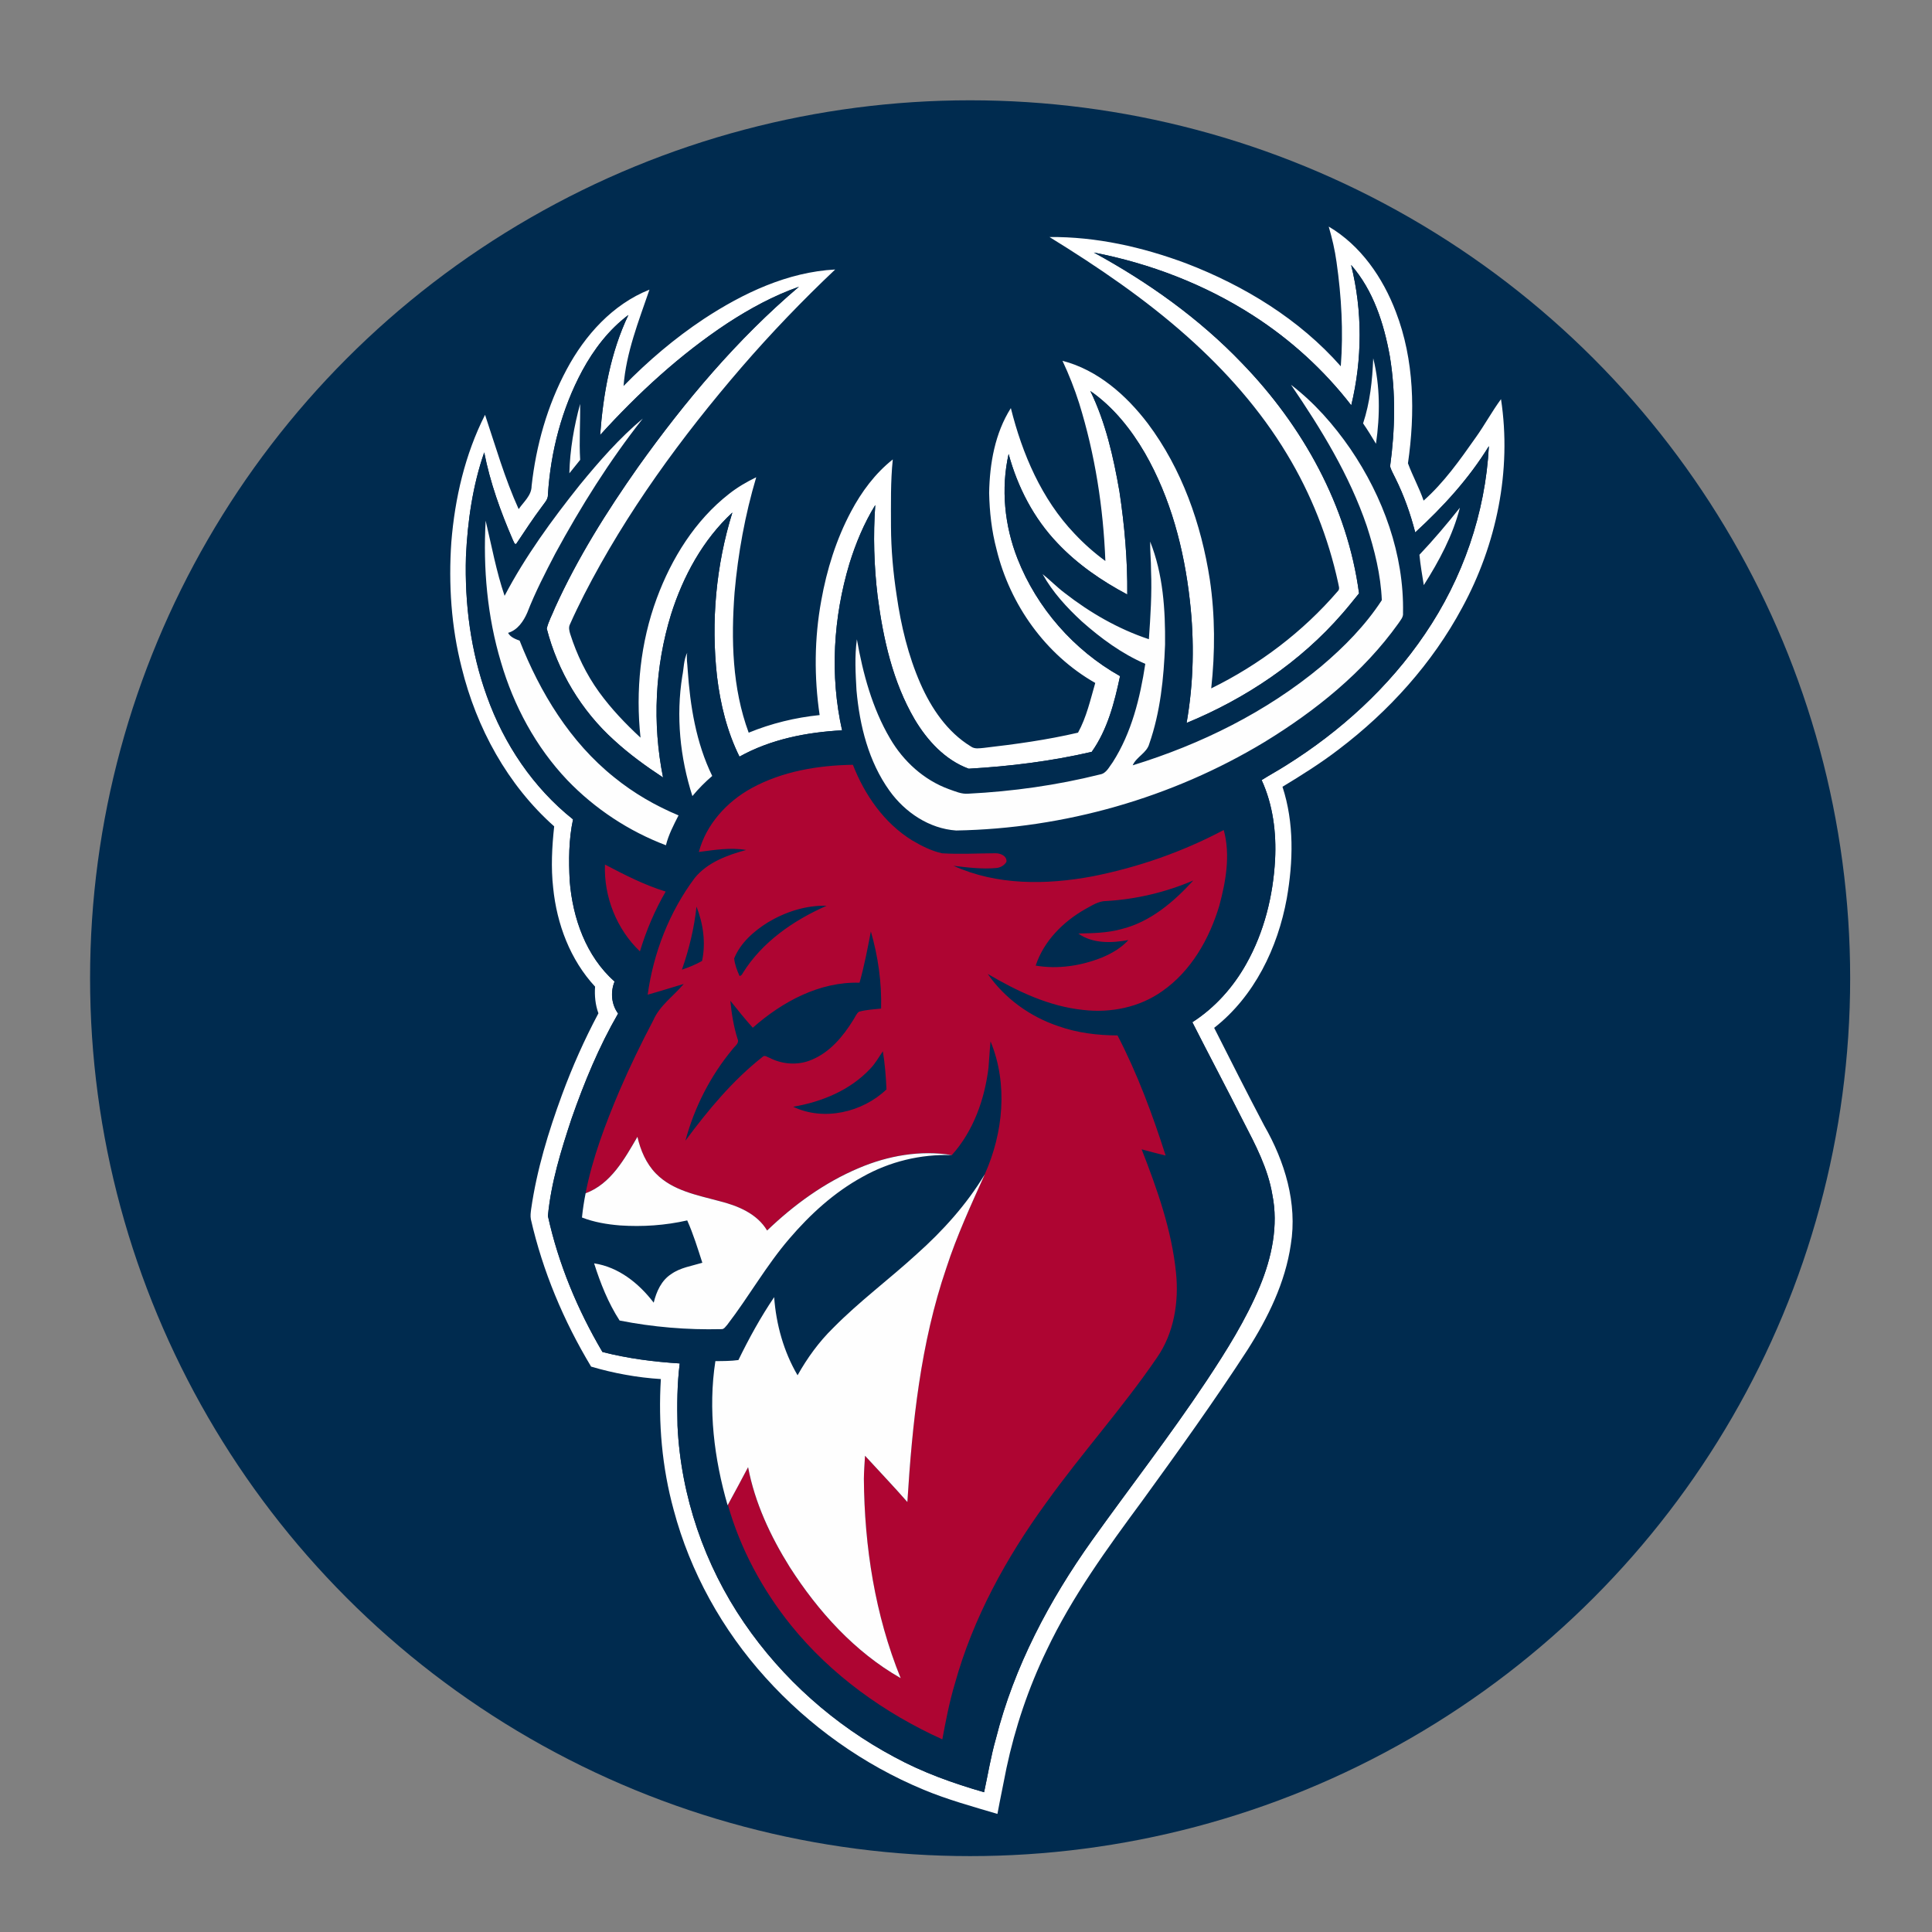 <?xml version="1.0" encoding="utf-8"?>
<!-- Generator: Adobe Illustrator 24.1.2, SVG Export Plug-In . SVG Version: 6.00 Build 0)  -->
<svg version="1.1" id="Слой_1" xmlns="http://www.w3.org/2000/svg" xmlns:xlink="http://www.w3.org/1999/xlink" x="0px" y="0px"
	 viewBox="0 0 120 120" style="enable-background:new 0 0 120 120;" xml:space="preserve">
<rect x="0" y="0" width="120" height="120" fill="#808080" stroke="none"/>
<ellipse style="fill:#002B4F;" cx="60.256" cy="60.758" rx="54.661" ry="54.528"/>
<g>
	<path style="fill-rule:evenodd;clip-rule:evenodd;fill:#FFFFFF;" d="M82.529,14.074
		c1.99,1.17,3.365,3.174,4.171,5.298c1.15,2.985,1.202,6.274,0.751,9.405
		c0.288,0.782,0.7,1.524,0.972,2.318c1.268-1.125,2.254-2.524,3.223-3.901
		c0.56-0.78,1.017-1.629,1.584-2.402c0.676,4.434-0.277,9.031-2.413,12.954
		c-1.854,3.456-4.542,6.428-7.661,8.796c-1.112,0.855-2.301,1.6-3.499,2.326
		c0.733,2.232,0.668,4.651,0.266,6.942c-0.56,3.065-2.012,6.079-4.509,8.032
		c1.025,2.031,2.05,4.061,3.11,6.073c1.273,2.219,2.071,4.817,1.65,7.387
		c-0.343,2.359-1.414,4.541-2.685,6.534c-2.073,3.196-4.297,6.29-6.534,9.373
		c-2.185,2.961-4.365,5.958-5.947,9.293c-1.124,2.325-1.956,4.79-2.494,7.315
		c-0.182,0.951-0.387,1.897-0.562,2.849c-1.541-0.459-3.098-0.883-4.584-1.504
		c-3.741-1.552-7.117-3.961-9.822-6.965c-2.68-2.963-4.676-6.551-5.702-10.411
		c-0.726-2.641-0.963-5.401-0.797-8.13c-1.468-0.091-2.922-0.358-4.332-0.773
		c-1.707-2.836-3.006-5.925-3.742-9.154c-0.04-0.21-0.009-0.424,0.018-0.633
		c0.349-2.433,1.071-4.794,1.916-7.096c0.639-1.735,1.392-3.428,2.262-5.061
		c-0.193-0.53-0.247-1.097-0.208-1.658c-1.546-1.666-2.377-3.89-2.602-6.127
		c-0.145-1.273-0.075-2.557,0.062-3.827c-2.901-2.574-4.829-6.12-5.747-9.858
		c-0.647-2.538-0.822-5.182-0.642-7.789c0.219-2.731,0.851-5.461,2.095-7.915
		c0.657,1.965,1.229,3.967,2.088,5.858c0.308-0.451,0.803-0.849,0.803-1.437
		c0.278-2.516,0.978-5.002,2.178-7.239c1.136-2.127,2.858-4.048,5.143-4.956
		c-0.669,1.952-1.451,3.909-1.609,5.986c1.515-1.553,3.177-2.967,4.987-4.169
		c2.439-1.602,5.2-2.911,8.158-3.069c-2.037,1.927-3.981,3.95-5.813,6.07
		c-3.746,4.346-7.159,9.016-9.781,14.128c-0.305,0.608-0.607,1.218-0.88,1.841
		c-0.098,0.191-0.042,0.405,0.015,0.598c0.409,1.284,1.001,2.514,1.792,3.608
		c0.75,1.036,1.638,1.966,2.576,2.833c-0.314-2.911-0.009-5.901,1.009-8.654
		c0.919-2.481,2.377-4.835,4.484-6.482c0.52-0.412,1.095-0.748,1.693-1.037
		c-0.693,2.332-1.131,4.736-1.345,7.158c-0.22,2.916-0.149,5.934,0.877,8.707
		c1.405-0.577,2.896-0.94,4.407-1.094c-0.348-2.356-0.33-4.77,0.101-7.114
		c0.342-1.916,0.929-3.798,1.845-5.52c0.652-1.229,1.499-2.375,2.597-3.244
		c-0.143,1.381-0.112,2.772-0.112,4.159c0.007,1.436,0.135,2.871,0.353,4.29
		c0.269,1.872,0.714,3.732,1.474,5.469c0.676,1.54,1.671,3.016,3.133,3.908
		c0.241,0.18,0.551,0.111,0.827,0.088c1.955-0.226,3.914-0.495,5.831-0.944
		c0.526-0.955,0.769-2.045,1.07-3.088c-3.092-1.756-5.3-4.869-6.132-8.298
		c-0.303-1.142-0.435-2.322-0.459-3.501c0.032-1.824,0.358-3.708,1.348-5.272
		c0.711,2.844,1.907,5.651,3.954,7.799c0.584,0.624,1.227,1.193,1.917,1.698
		c-0.126-3.315-0.643-6.626-1.628-9.798c-0.287-0.9-0.633-1.782-1.036-2.637
		c2.187,0.566,3.962,2.136,5.301,3.895c2.115,2.821,3.317,6.238,3.851,9.697
		c0.331,2.235,0.331,4.513,0.086,6.756c2.988-1.468,5.693-3.514,7.863-6.038
		c0.154-0.141,0.042-0.347,0.021-0.516c-0.612-2.817-1.687-5.534-3.181-8.002
		c-1.651-2.749-3.803-5.173-6.195-7.302c-2.631-2.344-5.557-4.33-8.553-6.177
		c2.903-0.028,5.782,0.625,8.491,1.636c3.614,1.389,7.03,3.473,9.602,6.392
		c0.166-2.16,0.042-4.335-0.265-6.479C82.912,15.528,82.74,14.795,82.529,14.074
		L82.529,14.074z M67.94,15.686c3.37,1.838,6.539,4.089,9.197,6.867
		c3.777,3.894,6.557,8.889,7.275,14.302c-0.344,0.422-0.681,0.849-1.04,1.258
		c-2.609,3.007-5.999,5.276-9.671,6.79c0.44-2.514,0.492-5.088,0.2-7.621
		c-0.357-3.18-1.19-6.356-2.793-9.147c-0.862-1.483-1.966-2.863-3.385-3.85
		c0.953,1.959,1.435,4.105,1.807,6.24c0.319,2.117,0.508,4.257,0.487,6.4
		c-1.585-0.843-3.09-1.872-4.326-3.182c-1.481-1.543-2.488-3.493-3.044-5.546
		c-0.486,2.16-0.255,4.452,0.554,6.507c1.203,3.058,3.496,5.678,6.367,7.29
		c-0.347,1.635-0.777,3.323-1.759,4.704c-2.503,0.582-5.077,0.899-7.643,1.047
		c-1.468-0.54-2.576-1.755-3.357-3.069c-1.36-2.326-1.955-5.004-2.299-7.648
		c-0.224-1.877-0.283-3.775-0.146-5.66c-0.698,1.134-1.212,2.371-1.605,3.64
		c-1.001,3.34-1.221,6.94-0.457,10.352c-2.201,0.12-4.431,0.554-6.372,1.635
		c-0.77-1.554-1.19-3.263-1.395-4.978c-0.38-3.41-0.065-6.904,0.953-10.182
		c-1.834,1.695-3.059,3.957-3.806,6.318c-1.007,3.267-1.17,6.787-0.499,10.138
		c-1.061-0.699-2.095-1.446-3.032-2.307c-2.042-1.838-3.51-4.286-4.192-6.941
		c0.105-0.452,0.341-0.863,0.511-1.294c1.401-3.088,3.213-5.973,5.162-8.744
		c2.907-4.077,6.161-7.944,9.989-11.194c-1.572,0.552-3.044,1.356-4.437,2.263
		c-2.938,1.942-5.549,4.344-7.909,6.946c0.19-2.552,0.646-5.128,1.755-7.456
		c-1.212,0.909-2.148,2.137-2.865,3.459c-1.272,2.367-1.965,5.025-2.133,7.7
		c0.015,0.304-0.223,0.52-0.38,0.751c-0.554,0.738-1.057,1.511-1.569,2.276
		c-0.115,0.15-0.19-0.16-0.238-0.235c-0.756-1.746-1.405-3.548-1.77-5.418
		c-0.719,2.08-1.033,4.279-1.135,6.471c-0.085,2.932,0.296,5.897,1.296,8.664
		c1.056,2.968,2.877,5.691,5.356,7.661c-0.27,1.254-0.272,2.548-0.207,3.824
		c0.183,2.306,1.013,4.678,2.787,6.247c-0.265,0.648-0.203,1.418,0.219,1.988
		c-1.194,2.067-2.107,4.283-2.892,6.531c-0.65,1.967-1.273,3.973-1.468,6.043
		c0.651,2.974,1.841,5.825,3.387,8.447c1.571,0.404,3.184,0.609,4.801,0.712
		c-0.164,1.286-0.168,2.584-0.137,3.877c0.207,4.359,1.673,8.638,4.14,12.24
		c2.373,3.472,5.61,6.346,9.324,8.327c1.76,0.959,3.655,1.636,5.577,2.189
		c0.241-1.112,0.422-2.238,0.735-3.333c1.126-4.459,3.311-8.582,5.969-12.313
		c2.36-3.303,4.854-6.511,7.103-9.894c1.246-1.878,2.453-3.802,3.323-5.887
		c0.737-1.785,1.16-3.769,0.773-5.689c-0.27-1.623-1.046-3.095-1.795-4.541
		c-1.041-2.066-2.127-4.107-3.173-6.17c1.404-0.9,2.543-2.179,3.352-3.629
		c1.107-1.968,1.664-4.212,1.786-6.457c0.087-1.685-0.125-3.41-0.834-4.954
		c0.498-0.314,1.016-0.594,1.511-0.909c3.38-2.112,6.394-4.855,8.63-8.161
		c2.345-3.441,3.761-7.513,3.973-11.672c-1.232,2.01-2.841,3.768-4.574,5.358
		c-0.299-1.161-0.7-2.296-1.235-3.37c-0.111-0.244-0.26-0.474-0.326-0.735
		c0.31-2.26,0.357-4.574-0.016-6.83c-0.364-2.031-1.025-4.099-2.406-5.677
		c0.713,2.848,0.699,5.868,0.009,8.717c-1.696-2.195-3.777-4.088-6.113-5.587
		C74.82,17.663,71.434,16.363,67.94,15.686z"/>
	<path style="fill-rule:evenodd;clip-rule:evenodd;fill:#002B4F;" d="M67.94,15.686
		c3.494,0.677,6.88,1.977,9.876,3.901c2.336,1.499,4.417,3.392,6.113,5.587
		c0.69-2.849,0.704-5.87-0.009-8.717c1.381,1.578,2.042,3.646,2.406,5.677
		c0.373,2.256,0.326,4.571,0.016,6.83c0.066,0.261,0.215,0.491,0.326,0.735
		c0.535,1.074,0.936,2.209,1.235,3.37c1.733-1.59,3.342-3.348,4.574-5.358
		c-0.212,4.16-1.628,8.231-3.973,11.672c-2.235,3.306-5.25,6.049-8.63,8.161
		c-0.495,0.315-1.014,0.595-1.511,0.909c0.708,1.544,0.921,3.269,0.834,4.954
		c-0.122,2.244-0.679,4.488-1.786,6.457c-0.81,1.45-1.949,2.728-3.352,3.629
		c1.047,2.062,2.132,4.104,3.173,6.17c0.749,1.446,1.525,2.918,1.795,4.541
		c0.387,1.92-0.036,3.904-0.773,5.689c-0.87,2.085-2.077,4.009-3.323,5.887
		c-2.249,3.382-4.743,6.59-7.103,9.894c-2.658,3.732-4.843,7.854-5.969,12.313
		c-0.313,1.095-0.494,2.221-0.735,3.333c-1.922-0.553-3.817-1.23-5.577-2.189
		c-3.714-1.981-6.951-4.855-9.324-8.327c-2.467-3.601-3.934-7.881-4.14-12.24
		c-0.031-1.294-0.026-2.591,0.137-3.877c-1.617-0.103-3.231-0.308-4.801-0.712
		c-1.546-2.622-2.735-5.473-3.387-8.447c0.194-2.07,0.817-4.076,1.468-6.043
		c0.785-2.249,1.698-4.464,2.892-6.531c-0.422-0.57-0.483-1.34-0.219-1.988
		c-1.774-1.57-2.603-3.942-2.787-6.247c-0.066-1.276-0.064-2.57,0.207-3.824
		c-2.479-1.97-4.3-4.693-5.356-7.661c-1.001-2.767-1.381-5.732-1.296-8.664
		c0.102-2.192,0.415-4.391,1.135-6.471c0.365,1.871,1.014,3.672,1.77,5.418
		c0.048,0.076,0.123,0.386,0.238,0.235c0.512-0.765,1.015-1.538,1.569-2.276
		c0.157-0.231,0.395-0.447,0.38-0.751c0.168-2.675,0.861-5.333,2.133-7.7
		c0.717-1.322,1.653-2.55,2.865-3.459c-1.109,2.327-1.565,4.904-1.755,7.456
		c2.36-2.602,4.971-5.004,7.909-6.946c1.393-0.907,2.865-1.711,4.437-2.263
		c-3.828,3.25-7.083,7.117-9.989,11.194c-1.949,2.771-3.761,5.656-5.162,8.744
		c-0.17,0.43-0.405,0.841-0.511,1.294c0.682,2.655,2.15,5.103,4.192,6.941
		c0.937,0.861,1.971,1.608,3.032,2.307c-0.671-3.35-0.509-6.871,0.499-10.138
		c0.747-2.36,1.972-4.622,3.806-6.318c-1.018,3.278-1.334,6.772-0.953,10.182
		c0.205,1.715,0.625,3.424,1.395,4.978c1.941-1.081,4.171-1.515,6.372-1.635
		c-0.765-3.412-0.544-7.012,0.457-10.352c0.393-1.268,0.907-2.506,1.605-3.64
		c-0.137,1.885-0.078,3.783,0.146,5.66c0.344,2.644,0.939,5.322,2.299,7.648
		c0.781,1.314,1.889,2.529,3.357,3.069c2.566-0.148,5.14-0.465,7.643-1.047
		c0.982-1.381,1.412-3.069,1.759-4.704c-2.87-1.612-5.164-4.232-6.367-7.29
		c-0.808-2.055-1.039-4.347-0.554-6.507c0.556,2.054,1.563,4.003,3.044,5.546
		c1.236,1.31,2.741,2.338,4.326,3.182c0.021-2.142-0.168-4.283-0.487-6.4
		c-0.372-2.135-0.853-4.28-1.807-6.24c1.419,0.987,2.523,2.367,3.385,3.85
		c1.604,2.791,2.436,5.967,2.793,9.147c0.292,2.533,0.241,5.107-0.2,7.621
		c3.672-1.514,7.062-3.783,9.671-6.79c0.359-0.41,0.696-0.837,1.04-1.258
		c-0.718-5.413-3.499-10.408-7.275-14.302
		C74.479,19.775,71.31,17.524,67.94,15.686L67.94,15.686z M85.293,22.255
		c-0.052,1.365-0.198,2.74-0.629,4.043c0.286,0.409,0.544,0.837,0.801,1.265
		C85.718,25.807,85.731,23.985,85.293,22.255L85.293,22.255z M80.187,23.902
		c1.873,2.746,3.634,5.615,4.708,8.776c0.483,1.488,0.868,3.032,0.931,4.598
		c-1.019,1.565-2.346,2.912-3.771,4.115c-3.413,2.838-7.47,4.842-11.703,6.142
		c0.235-0.536,0.877-0.762,1.031-1.338c0.69-1.977,0.901-4.082,0.98-6.162
		c0.02-2.157-0.118-4.371-0.926-6.396c-0.007,0.602,0.058,1.203,0.055,1.806
		c0.059,1.421-0.035,2.841-0.134,4.257c-1.898-0.629-3.656-1.645-5.229-2.87
		c-0.482-0.363-0.902-0.8-1.373-1.173c0.622,1.12,1.503,2.076,2.441,2.942
		c1.184,1.048,2.477,2.003,3.938,2.632c-0.322,2.12-0.851,4.277-2.02,6.106
		c-0.221,0.286-0.391,0.698-0.788,0.763c-2.676,0.67-5.422,1.055-8.178,1.195
		c-0.427,0.041-0.826-0.147-1.219-0.283c-1.549-0.564-2.825-1.733-3.647-3.145
		c-1.107-1.882-1.684-4.025-2.061-6.159c-0.147,1.05-0.083,2.118-0.024,3.174
		c0.194,2.188,0.751,4.422,2.05,6.231c0.96,1.34,2.465,2.355,4.14,2.469
		c6.716-0.119,13.398-2.022,19.147-5.493c3.17-1.939,6.144-4.322,8.315-7.362
		c0.13-0.199,0.323-0.394,0.293-0.652c0.071-3.642-1.237-7.211-3.271-10.199
		C82.845,26.387,81.631,25.003,80.187,23.902L80.187,23.902z M35.364,29.398
		c0.223-0.278,0.445-0.559,0.671-0.835c-0.07-1.158,0.016-2.318-0.002-3.475
		C35.649,26.493,35.399,27.94,35.364,29.398L35.364,29.398z M36.023,30.107
		c-1.736,2.174-3.387,4.436-4.682,6.901c-0.517-1.52-0.805-3.106-1.176-4.666
		c-0.165,2.952,0.099,5.945,0.95,8.783c0.792,2.711,2.167,5.272,4.12,7.328
		c1.707,1.779,3.819,3.174,6.127,4.047c0.164-0.657,0.478-1.257,0.783-1.855
		c-1.434-0.599-2.79-1.384-3.996-2.365c-2.736-2.187-4.606-5.265-5.873-8.487
		c-0.274-0.104-0.572-0.214-0.719-0.485c0.591-0.171,0.961-0.722,1.193-1.256
		c0.49-1.262,1.114-2.467,1.738-3.666c1.593-2.931,3.369-5.771,5.44-8.39
		C38.474,27.211,37.221,28.646,36.023,30.107L36.023,30.107z M88.163,34.458
		c0.06,0.632,0.171,1.258,0.271,1.885c0.949-1.493,1.805-3.087,2.242-4.808
		C89.878,32.543,89.047,33.525,88.163,34.458L88.163,34.458z M42.379,41.991
		c-0.398,2.491-0.143,5.059,0.627,7.454c0.372-0.452,0.786-0.87,1.231-1.25
		c-1.005-2.061-1.373-4.354-1.526-6.621c-0.013-0.343-0.09-0.688-0.026-1.031
		C42.457,40.991,42.479,41.509,42.379,41.991L42.379,41.991z M46.678,48.955
		c-1.538,0.843-2.815,2.249-3.268,3.964c0.97-0.125,1.961-0.292,2.936-0.123
		c-1.17,0.318-2.4,0.769-3.19,1.735c-1.581,2.114-2.564,4.645-2.925,7.252
		c0.75-0.209,1.493-0.444,2.24-0.666c-0.628,0.75-1.488,1.331-1.888,2.251
		c-0.752,1.43-1.46,2.885-2.099,4.37c-0.874,2.062-1.68,4.174-2.11,6.379
		c-0.101,0.497-0.175,0.999-0.227,1.504c0.756,0.294,1.563,0.428,2.369,0.493
		c1.395,0.094,2.804-0.002,4.168-0.312c0.382,0.851,0.652,1.745,0.94,2.63
		c-0.655,0.2-1.364,0.298-1.934,0.704c-0.613,0.395-0.922,1.093-1.087,1.775
		c-0.914-1.194-2.173-2.212-3.702-2.442c0.392,1.234,0.875,2.459,1.584,3.551
		c2.071,0.409,4.191,0.587,6.301,0.535c0.187,0.024,0.283-0.165,0.391-0.278
		c1.34-1.745,2.42-3.68,3.859-5.35c1.288-1.504,2.777-2.866,4.523-3.823
		c1.685-0.953,3.628-1.43,5.566-1.357c1.339-1.494,2.035-3.457,2.276-5.422
		c0.049-0.548,0.071-1.096,0.127-1.643c1.091,2.642,0.795,5.686-0.359,8.256
		c-1.129,1.874-2.608,3.513-4.238,4.965c-1.7,1.557-3.563,2.935-5.183,4.582
		c-0.882,0.861-1.608,1.866-2.209,2.938c-0.863-1.47-1.331-3.159-1.454-4.852
		c-0.84,1.241-1.564,2.56-2.22,3.906c-0.475,0.065-0.953,0.064-1.43,0.066
		c-0.464,2.992-0.076,6.06,0.759,8.954l0.018-0.032
		c0.772,2.733,2.15,5.286,3.929,7.497c2.489,3.08,5.793,5.446,9.392,7.076
		c0.219-1.165,0.442-2.333,0.783-3.471c1.126-4.058,3.183-7.802,5.65-11.197
		c2.203-3.08,4.752-5.9,6.89-9.028c1.068-1.529,1.379-3.465,1.192-5.291
		c-0.269-2.655-1.172-5.191-2.135-7.661c0.494,0.134,0.99,0.269,1.491,0.387
		c-0.816-2.551-1.753-5.079-2.989-7.46c-1.241-0.006-2.495-0.157-3.669-0.574
		c-1.755-0.586-3.336-1.723-4.391-3.246c1.828,1.074,3.802,2.019,5.938,2.237
		c1.699,0.198,3.489-0.164,4.894-1.162c1.801-1.252,2.935-3.255,3.552-5.32
		c0.408-1.518,0.695-3.148,0.274-4.695c-2.561,1.358-5.332,2.324-8.176,2.883
		c-2.854,0.53-5.919,0.562-8.606-0.659c0.888,0.105,1.784,0.22,2.678,0.135
		c0.248-0.031,0.487-0.168,0.609-0.389c0.033-0.372-0.397-0.537-0.706-0.525
		c-1.096,0.005-2.197,0.069-3.293,0.002c-0.669-0.148-1.291-0.464-1.876-0.812
		c-1.729-1.071-2.935-2.817-3.664-4.686C50.812,47.536,48.593,47.904,46.678,48.955
		L46.678,48.955z M37.575,53.699c-0.076,1.99,0.724,4.014,2.172,5.393
		c0.391-1.294,0.921-2.545,1.599-3.716C40.024,54.971,38.794,54.338,37.575,53.699
		L37.575,53.699z M68.716,55.964c-0.49-0.005-0.902,0.287-1.316,0.507
		c-1.372,0.782-2.572,1.982-3.071,3.504c1.387,0.238,2.827,0.014,4.127-0.506
		c0.603-0.253,1.186-0.59,1.629-1.08c-1.035,0.189-2.212,0.235-3.109-0.405
		c0.897-0.023,1.805-0.031,2.677-0.276c1.795-0.442,3.249-1.687,4.466-3.021
		C72.409,55.42,70.573,55.855,68.716,55.964L68.716,55.964z M47.689,57.293
		c-0.867,0.545-1.699,1.269-2.089,2.238c0.04,0.381,0.18,0.745,0.336,1.092
		c0.091-0.023,0.155-0.081,0.194-0.172c1.197-1.938,3.154-3.286,5.211-4.192
		C50.055,56.22,48.785,56.638,47.689,57.293L47.689,57.293z M42.354,60.228
		c0.432-0.146,0.856-0.315,1.252-0.542c0.242-1.126,0.071-2.311-0.345-3.377
		C43.118,57.649,42.801,58.959,42.354,60.228L42.354,60.228z M54.091,57.855
		c-0.205,1.067-0.408,2.135-0.703,3.183c-2.492-0.074-4.813,1.188-6.631,2.797
		c-0.487-0.541-0.941-1.108-1.394-1.677c0.076,0.797,0.205,1.593,0.444,2.359
		c0.139,0.28-0.171,0.458-0.312,0.658c-1.37,1.648-2.368,3.608-2.923,5.675
		c1.408-1.9,2.934-3.746,4.804-5.214c0.135-0.127,0.298,0.035,0.435,0.074
		c0.799,0.412,1.777,0.471,2.608,0.113c1.131-0.467,1.946-1.448,2.573-2.463
		c0.119-0.171,0.189-0.389,0.356-0.518c0.448-0.126,0.917-0.148,1.379-0.199
		C54.77,61.029,54.539,59.404,54.091,57.855L54.091,57.855z M54.056,66.376
		c-1.243,1.336-3.016,2.067-4.791,2.366c1.896,0.91,4.307,0.349,5.795-1.077
		c-0.033-0.793-0.097-1.586-0.224-2.368C54.581,65.66,54.369,66.057,54.056,66.376z"
		/>
	<path style="fill-rule:evenodd;clip-rule:evenodd;fill:#AE0532;" d="M46.678,48.955
		c1.915-1.051,4.133-1.419,6.297-1.453c0.729,1.869,1.936,3.614,3.664,4.686
		c0.585,0.347,1.207,0.664,1.876,0.812c1.096,0.067,2.197,0.003,3.293-0.002
		c0.31-0.012,0.739,0.152,0.706,0.525c-0.122,0.221-0.36,0.358-0.609,0.389
		c-0.894,0.085-1.791-0.03-2.678-0.135c2.688,1.221,5.753,1.189,8.606,0.659
		c2.844-0.559,5.615-1.525,8.176-2.883c0.422,1.548,0.134,3.177-0.274,4.695
		c-0.617,2.065-1.751,4.068-3.552,5.32c-1.405,0.998-3.194,1.36-4.894,1.162
		c-2.137-0.218-4.11-1.162-5.938-2.237c1.055,1.524,2.635,2.66,4.391,3.246
		c1.174,0.417,2.428,0.568,3.669,0.574c1.236,2.381,2.173,4.909,2.989,7.46
		c-0.501-0.117-0.996-0.253-1.491-0.387c0.963,2.471,1.866,5.007,2.135,7.661
		c0.187,1.826-0.124,3.762-1.192,5.291c-2.138,3.128-4.686,5.948-6.89,9.028
		c-2.467,3.395-4.525,7.139-5.65,11.197c-0.342,1.138-0.565,2.306-0.783,3.471
		c-3.599-1.63-6.903-3.996-9.392-7.076c-1.78-2.211-3.157-4.764-3.929-7.497
		c0.426-0.774,0.841-1.554,1.254-2.335c0.42,2.217,1.393,4.295,2.584,6.2
		c1.762,2.751,4.027,5.269,6.893,6.904c-1.593-3.92-2.254-8.17-2.285-12.384
		c0.007-0.476,0.043-0.953,0.071-1.428c0.875,0.958,1.775,1.895,2.63,2.873
		c0.304-4.905,0.818-9.855,2.418-14.531c0.649-1.999,1.53-3.91,2.392-5.824
		c1.154-2.571,1.45-5.614,0.359-8.256c-0.056,0.547-0.078,1.095-0.127,1.643
		c-0.241,1.965-0.937,3.928-2.276,5.422c-1.956-0.326-3.982,0.035-5.793,0.809
		c-2.13,0.899-4.024,2.28-5.685,3.873c-0.628-1.053-1.826-1.541-2.964-1.826
		c-1.384-0.375-2.915-0.65-3.953-1.723c-0.601-0.621-0.948-1.438-1.138-2.271
		c-0.796,1.366-1.645,2.923-3.217,3.508c0.431-2.205,1.236-4.317,2.11-6.379
		c0.639-1.485,1.347-2.94,2.099-4.37c0.4-0.92,1.26-1.501,1.888-2.251
		c-0.747,0.222-1.49,0.457-2.24,0.666c0.361-2.607,1.345-5.138,2.925-7.252
		c0.79-0.966,2.02-1.417,3.19-1.735c-0.975-0.17-1.966-0.002-2.936,0.123
		C43.863,51.204,45.14,49.799,46.678,48.955L46.678,48.955z M68.716,55.964
		c-0.49-0.005-0.902,0.287-1.316,0.507c-1.372,0.782-2.572,1.982-3.071,3.504
		c1.387,0.238,2.827,0.014,4.127-0.506c0.603-0.253,1.186-0.59,1.629-1.08
		c-1.035,0.189-2.212,0.235-3.109-0.405c0.897-0.023,1.805-0.031,2.677-0.276
		c1.795-0.442,3.249-1.687,4.466-3.021C72.409,55.42,70.573,55.855,68.716,55.964
		L68.716,55.964z M47.689,57.293c-0.867,0.545-1.699,1.269-2.089,2.238
		c0.04,0.381,0.18,0.745,0.336,1.092c0.091-0.023,0.155-0.081,0.194-0.172
		c1.197-1.938,3.154-3.286,5.211-4.192C50.055,56.22,48.785,56.638,47.689,57.293
		L47.689,57.293z M42.354,60.228c0.432-0.146,0.856-0.315,1.252-0.542
		c0.242-1.126,0.071-2.311-0.345-3.377C43.118,57.649,42.801,58.959,42.354,60.228
		L42.354,60.228z M54.091,57.855c-0.205,1.067-0.408,2.135-0.703,3.183
		c-2.492-0.074-4.813,1.188-6.631,2.797c-0.487-0.541-0.941-1.108-1.394-1.677
		c0.076,0.797,0.205,1.593,0.444,2.359c0.139,0.28-0.171,0.458-0.312,0.658
		c-1.37,1.648-2.368,3.608-2.923,5.675c1.408-1.9,2.934-3.746,4.804-5.214
		c0.135-0.127,0.298,0.035,0.435,0.074c0.799,0.412,1.777,0.471,2.608,0.113
		c1.131-0.467,1.946-1.448,2.573-2.463c0.119-0.171,0.189-0.389,0.356-0.518
		c0.448-0.126,0.917-0.148,1.379-0.199C54.77,61.029,54.539,59.404,54.091,57.855
		L54.091,57.855z M54.056,66.376c-1.243,1.336-3.016,2.067-4.791,2.366
		c1.896,0.91,4.307,0.349,5.795-1.077c-0.033-0.793-0.097-1.586-0.224-2.368
		C54.581,65.66,54.369,66.057,54.056,66.376L54.056,66.376z M37.575,53.699
		c-0.076,1.99,0.724,4.014,2.172,5.393c0.391-1.294,0.921-2.545,1.599-3.716
		C40.024,54.971,38.794,54.338,37.575,53.699z"/>
	<path style="fill-rule:evenodd;clip-rule:evenodd;fill:#FEFEFE;" d="M56.93,77.903
		c1.63-1.452,3.109-3.091,4.238-4.965c-0.862,1.913-1.743,3.825-2.392,5.824
		c-1.599,4.676-2.113,9.626-2.418,14.531c-0.855-0.978-1.754-1.915-2.63-2.873
		c-0.029,0.475-0.065,0.952-0.071,1.428c0.031,4.215,0.692,8.464,2.285,12.384
		c-2.866-1.634-5.131-4.152-6.893-6.904c-1.191-1.906-2.164-3.984-2.584-6.2
		c-0.413,0.781-0.828,1.561-1.254,2.335l-0.018,0.032
		c-0.835-2.894-1.223-5.962-0.759-8.954c0.477-0.002,0.956-0.001,1.43-0.066
		c0.656-1.346,1.38-2.665,2.22-3.906c0.123,1.693,0.591,3.382,1.454,4.852
		c0.601-1.071,1.327-2.077,2.209-2.938C53.367,80.838,55.23,79.46,56.93,77.903
		L56.93,77.903z M36.374,74.117c-0.101,0.497-0.175,0.999-0.227,1.504
		c0.756,0.294,1.563,0.428,2.369,0.493c1.395,0.094,2.804-0.002,4.168-0.312
		c0.382,0.851,0.652,1.745,0.94,2.63c-0.655,0.2-1.364,0.298-1.934,0.704
		c-0.613,0.395-0.922,1.093-1.087,1.775c-0.914-1.194-2.173-2.212-3.702-2.442
		c0.392,1.234,0.875,2.459,1.584,3.551c2.071,0.409,4.191,0.587,6.301,0.535
		c0.187,0.024,0.283-0.165,0.391-0.278c1.34-1.745,2.42-3.68,3.859-5.35
		c1.288-1.504,2.777-2.866,4.523-3.823c1.685-0.953,3.628-1.43,5.566-1.357
		c-1.956-0.326-3.982,0.035-5.793,0.809c-2.13,0.899-4.024,2.28-5.685,3.873
		c-0.628-1.053-1.826-1.541-2.964-1.826c-1.384-0.375-2.915-0.65-3.953-1.723
		c-0.601-0.621-0.948-1.438-1.138-2.271
		C38.795,71.975,37.946,73.532,36.374,74.117L36.374,74.117z M42.379,41.991
		c0.1-0.482,0.078-1,0.306-1.447c-0.064,0.343,0.013,0.688,0.026,1.031
		c0.153,2.267,0.521,4.56,1.526,6.621c-0.445,0.38-0.859,0.797-1.231,1.25
		C42.236,47.05,41.981,44.481,42.379,41.991L42.379,41.991z M88.163,34.458
		c0.884-0.933,1.715-1.916,2.513-2.923c-0.437,1.722-1.293,3.315-2.242,4.808
		C88.334,35.717,88.223,35.09,88.163,34.458L88.163,34.458z M36.023,30.107
		c-1.736,2.174-3.387,4.436-4.682,6.901c-0.517-1.52-0.805-3.106-1.176-4.666
		c-0.165,2.952,0.099,5.945,0.95,8.783c0.792,2.711,2.167,5.272,4.12,7.328
		c1.707,1.779,3.819,3.174,6.127,4.047c0.164-0.657,0.478-1.257,0.783-1.855
		c-1.434-0.599-2.79-1.384-3.996-2.365c-2.736-2.187-4.606-5.265-5.873-8.487
		c-0.274-0.104-0.572-0.214-0.719-0.485c0.591-0.171,0.961-0.722,1.193-1.256
		c0.49-1.262,1.114-2.467,1.738-3.666c1.593-2.931,3.369-5.771,5.44-8.39
		C38.474,27.211,37.221,28.646,36.023,30.107L36.023,30.107z M35.364,29.398
		c0.035-1.458,0.285-2.905,0.669-4.31c0.019,1.158-0.068,2.318,0.002,3.475
		C35.809,28.84,35.587,29.12,35.364,29.398L35.364,29.398z M80.187,23.902
		c1.444,1.101,2.658,2.485,3.686,3.976c2.034,2.988,3.343,6.557,3.271,10.199
		c0.03,0.257-0.164,0.452-0.293,0.652c-2.172,3.04-5.145,5.424-8.315,7.362
		c-5.749,3.471-12.431,5.373-19.147,5.493c-1.675-0.114-3.18-1.129-4.14-2.469
		c-1.298-1.809-1.855-4.043-2.05-6.231c-0.059-1.056-0.123-2.124,0.024-3.174
		c0.377,2.134,0.953,4.277,2.061,6.159c0.822,1.412,2.098,2.58,3.647,3.145
		c0.393,0.136,0.792,0.323,1.219,0.283c2.756-0.14,5.502-0.525,8.178-1.195
		c0.397-0.066,0.567-0.478,0.788-0.763c1.169-1.829,1.698-3.986,2.02-6.106
		c-1.461-0.629-2.754-1.584-3.938-2.632c-0.938-0.866-1.819-1.821-2.441-2.942
		c0.471,0.373,0.891,0.811,1.373,1.173c1.573,1.225,3.331,2.241,5.229,2.87
		c0.099-1.416,0.193-2.837,0.134-4.257c0.003-0.603-0.062-1.204-0.055-1.806
		c0.808,2.025,0.946,4.24,0.926,6.396c-0.079,2.08-0.29,4.185-0.98,6.162
		c-0.155,0.576-0.796,0.803-1.031,1.338c4.233-1.3,8.29-3.304,11.703-6.142
		c1.425-1.203,2.752-2.55,3.771-4.115c-0.064-1.566-0.448-3.11-0.931-4.598
		C83.821,29.518,82.06,26.648,80.187,23.902L80.187,23.902z M85.293,22.255
		c-0.052,1.365-0.198,2.74-0.629,4.043c0.286,0.409,0.544,0.837,0.801,1.265
		C85.718,25.807,85.731,23.985,85.293,22.255z"/>
</g>
</svg>
